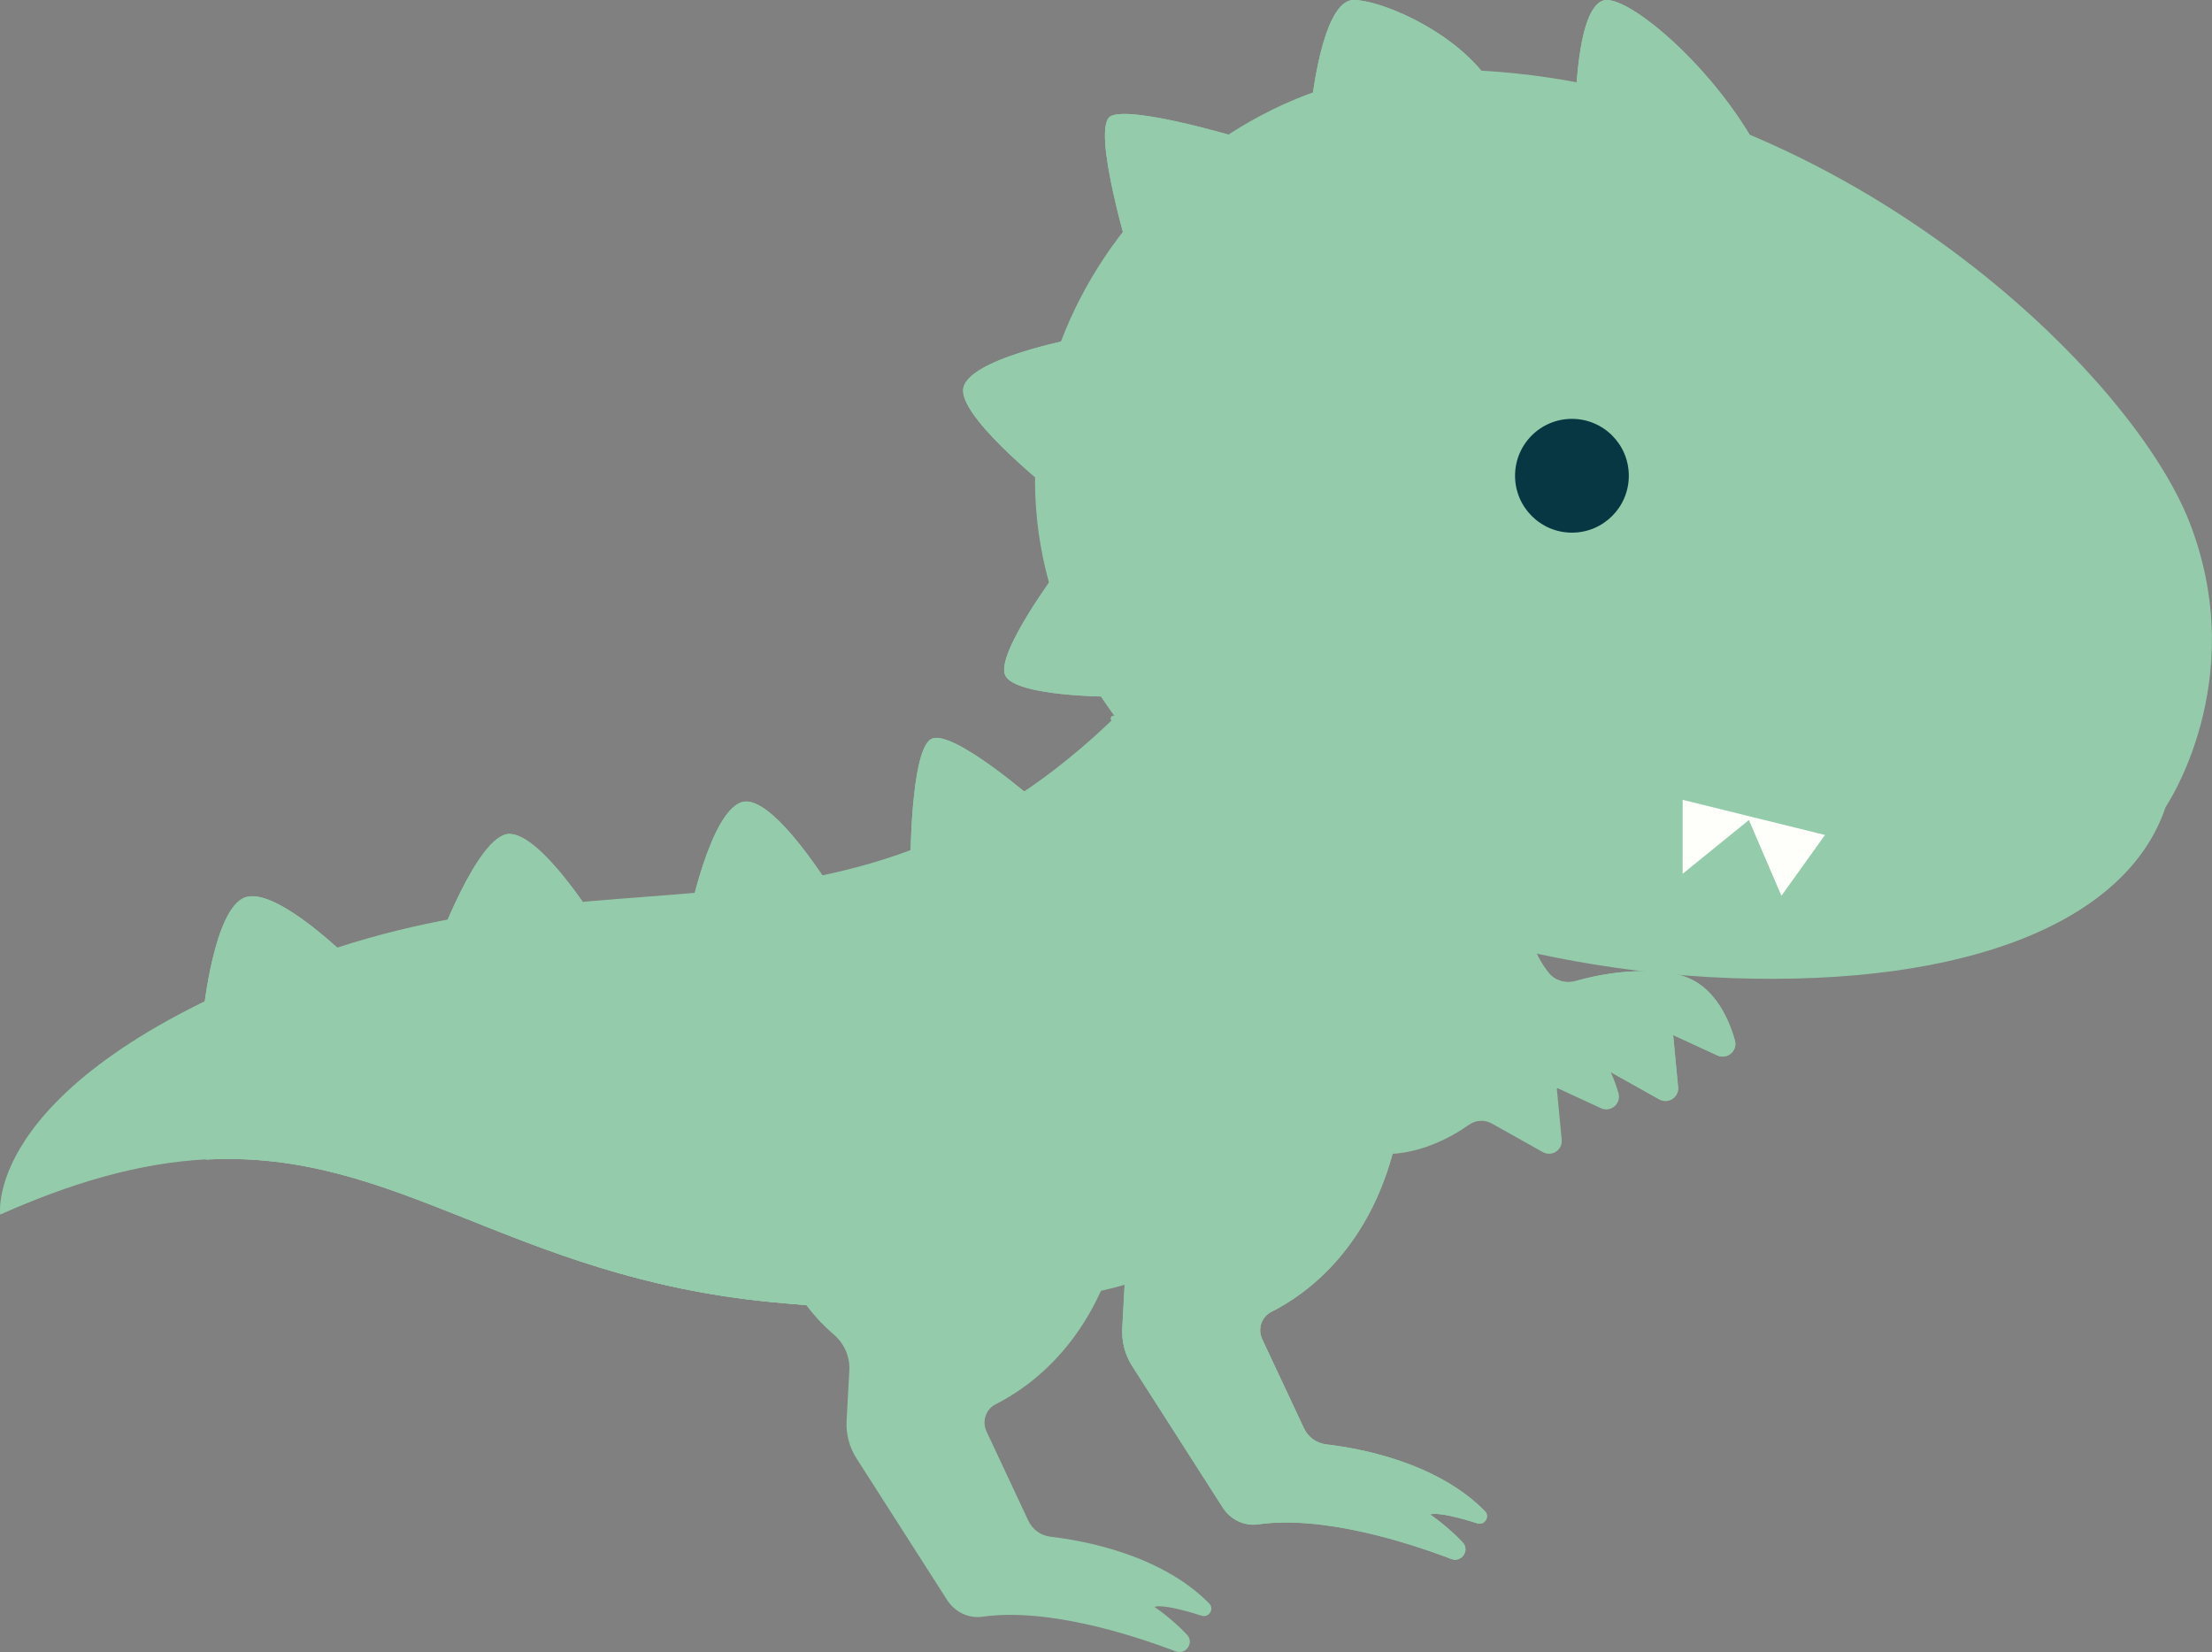 <svg xmlns="http://www.w3.org/2000/svg" width="391" height="292" viewBox="0 0 391 292" fill="none"><rect x="0" y="0" width="391" height="292" fill="#808080" stroke="none"/><g clip-path="url(#clip0_8482_3779)"><path d="M62.045 169.789L35.929 179.118C35.929 179.118 37.794 160.46 43.391 158.594C48.987 156.728 62.045 169.789 62.045 169.789Z" fill="#94CCAB"></path><g style="mix-blend-mode:multiply"><path d="M62.045 169.789L35.929 179.118C35.929 179.118 37.794 160.46 43.391 158.594C48.987 156.728 62.045 169.789 62.045 169.789Z" fill="#94CCAB"></path></g><path d="M183.3 141.802L160.914 152.997C160.914 152.997 160.914 132.473 164.645 130.607C168.376 128.741 183.3 141.802 183.3 141.802Z" fill="#94CCAB"></path><g style="mix-blend-mode:multiply"><path d="M183.3 141.802L160.914 152.997C160.914 152.997 160.914 132.473 164.645 130.607C168.376 128.741 183.3 141.802 183.3 141.802Z" fill="#94CCAB"></path></g><path d="M147.856 158.594L121.74 162.326C121.74 162.326 125.471 143.668 131.067 141.802C136.663 139.936 147.856 158.594 147.856 158.594Z" fill="#94CCAB"></path><g style="mix-blend-mode:multiply"><path d="M147.856 158.594L121.74 162.326C121.74 162.326 125.471 143.668 131.067 141.802C136.663 139.936 147.856 158.594 147.856 158.594Z" fill="#94CCAB"></path></g><path d="M104.951 162.326L76.969 167.923C76.969 167.923 84.431 147.399 90.027 147.399C95.623 147.399 104.951 162.326 104.951 162.326Z" fill="#94CCAB"></path><g style="mix-blend-mode:multiply"><path d="M104.951 162.326L76.969 167.923C76.969 167.923 84.431 147.399 90.027 147.399C95.623 147.399 104.951 162.326 104.951 162.326Z" fill="#94CCAB"></path></g><path d="M250.27 174.379C250.27 174.379 253.721 193.671 263.738 194.586C270.902 195.239 277.244 191.582 280.248 189.473C281.442 188.634 283.009 188.54 284.296 189.268L293.287 194.306C294.873 195.201 296.794 193.933 296.626 192.142L295.75 182.943L303.547 186.544C305.301 187.346 307.185 185.742 306.663 183.895C305.431 179.547 302.596 173.465 296.291 172.215C289.295 170.815 282.151 172.364 278.494 173.409C276.778 173.894 274.894 173.371 273.775 171.991C271.107 168.726 270.641 165.498 270.641 165.498L256.799 161.953L250.27 174.416V174.379Z" fill="#94CCAB"></path><g style="mix-blend-mode:multiply"><path d="M250.27 174.379C250.27 174.379 253.721 193.671 263.738 194.586C270.902 195.239 277.244 191.582 280.248 189.473C281.442 188.634 283.009 188.54 284.296 189.268L293.287 194.306C294.873 195.201 296.794 193.933 296.626 192.142L295.75 182.943L303.547 186.544C305.301 187.346 307.185 185.742 306.663 183.895C305.431 179.547 302.596 173.465 296.291 172.215C289.295 170.815 282.151 172.364 278.494 173.409C276.778 173.894 274.894 173.371 273.775 171.991C271.107 168.726 270.641 165.498 270.641 165.498L256.799 161.953L250.27 174.416V174.379Z" fill="#94CCAB"></path></g><path d="M231.69 156.691C231.69 156.691 252.676 173.334 247.024 200.37C242.808 220.558 230.627 228.917 224.75 231.865C222.978 232.742 222.269 234.906 223.109 236.697L230.496 252.463C231.224 254.03 232.716 255.094 234.432 255.299C240.215 255.971 253.907 258.415 262.47 267.091C263.421 268.061 262.433 269.666 261.127 269.256C258.067 268.285 254.299 267.278 252.77 267.688C252.77 267.688 255.773 269.666 258.552 272.633C259.858 274.032 258.347 276.234 256.556 275.562C248.591 272.539 233.798 267.819 222.344 269.442C219.9 269.778 217.494 268.584 216.151 266.494L200.126 241.455C198.858 239.477 198.242 237.145 198.373 234.794L198.858 225.894C198.988 223.431 197.925 221.08 196.041 219.494C190.631 214.904 180.203 202.422 183.617 176.189" fill="#94CCAB"></path><g style="mix-blend-mode:multiply"><path d="M231.69 156.691C231.69 156.691 252.676 173.334 247.024 200.37C242.808 220.558 230.627 228.917 224.75 231.865C222.978 232.742 222.269 234.906 223.109 236.697L230.496 252.463C231.224 254.03 232.716 255.094 234.432 255.299C240.215 255.971 253.907 258.415 262.47 267.091C263.421 268.061 262.433 269.666 261.127 269.256C258.067 268.285 254.299 267.278 252.77 267.688C252.77 267.688 255.773 269.666 258.552 272.633C259.858 274.032 258.347 276.234 256.556 275.562C248.591 272.539 233.798 267.819 222.344 269.442C219.9 269.778 217.494 268.584 216.151 266.494L200.126 241.455C198.858 239.477 198.242 237.145 198.373 234.794L198.858 225.894C198.988 223.431 197.925 221.08 196.041 219.494C190.631 214.904 180.203 202.422 183.617 176.189" fill="#94CCAB"></path></g><path d="M267.805 160.274C267.805 160.274 262.022 187.925 239.693 204.922C217.382 221.901 196.507 235.97 136.365 230.148C76.204 224.327 60.683 187.57 0.037 214.681C0.037 214.681 -3.358 190.481 54.378 169.304C112.114 148.146 153.826 173.316 202.346 121.427L267.805 160.274Z" fill="#94CCAB"></path><path d="M99 207.348C123.251 215.11 158.06 209.774 158.06 209.774L160.075 231.473C152.893 231.417 145.039 230.988 136.346 230.148C90.288 225.689 70.384 203.131 36.377 204.96C36.377 204.96 36.395 204.941 36.414 204.922C48.054 198.15 74.73 199.568 99 207.329V207.348Z" fill="#94CCAB"></path><g style="mix-blend-mode:multiply"><path d="M99 207.348C123.251 215.11 158.06 209.774 158.06 209.774L160.075 231.473C152.893 231.417 145.039 230.988 136.346 230.148C90.288 225.689 70.384 203.131 36.377 204.96C36.377 204.96 36.395 204.941 36.414 204.922C48.054 198.15 74.73 199.568 99 207.329V207.348Z" fill="#94CCAB"></path></g><path d="M182.964 173.017C182.964 173.017 203.951 189.66 198.298 216.696C194.082 236.884 181.901 245.243 176.025 248.191C174.252 249.068 173.544 251.232 174.383 253.023L181.77 268.789C182.498 270.357 183.99 271.42 185.706 271.625C191.489 272.297 205.182 274.741 213.744 283.417C214.696 284.388 213.707 285.992 212.401 285.582C209.342 284.611 205.573 283.604 204.044 284.014C204.044 284.014 207.047 285.992 209.827 288.959C211.133 290.358 209.622 292.56 207.831 291.888C199.865 288.866 185.072 284.145 173.618 285.768C171.174 286.104 168.768 284.91 167.425 282.82L151.401 257.781C150.132 255.803 149.516 253.471 149.647 251.12L150.132 242.22C150.263 239.757 149.199 237.406 147.315 235.82C141.905 231.23 131.478 218.748 134.891 192.515" fill="#94CCAB"></path><path d="M250.065 174.827C250.065 174.827 250.531 178.055 253.199 181.32C254.337 182.7 256.202 183.241 257.918 182.738C261.575 181.693 268.719 180.144 275.715 181.544C282.001 182.794 284.837 188.895 286.087 193.224C286.609 195.071 284.725 196.694 282.971 195.873L275.174 192.272L276.05 201.471C276.218 203.28 274.297 204.53 272.711 203.635L263.72 198.597C262.433 197.869 260.866 197.963 259.672 198.802C256.668 200.929 250.326 204.568 243.162 203.915C233.164 203 229.694 183.708 229.694 183.708" fill="#94CCAB"></path><g style="mix-blend-mode:multiply"><path d="M134.891 211.528C134.07 206.191 133.94 199.885 134.891 192.478" stroke="#94CCAB" stroke-linecap="round" stroke-linejoin="round"></path></g><g style="mix-blend-mode:multiply"><path d="M182.964 173.017C182.964 173.017 203.951 189.66 198.298 216.696C197.552 220.297 196.545 223.506 195.369 226.379" stroke="#94CCAB" stroke-linecap="round" stroke-linejoin="round"></path></g><g style="mix-blend-mode:multiply"><path d="M239.935 202.945C232.38 198.821 229.694 183.746 229.694 183.746" stroke="#94CCAB" stroke-linecap="round" stroke-linejoin="round"></path></g><g style="mix-blend-mode:multiply"><path d="M250.065 174.827C250.065 174.827 250.531 178.055 253.199 181.32C254.337 182.7 256.202 183.241 257.918 182.738" stroke="#94CCAB" stroke-linecap="round" stroke-linejoin="round"></path></g><g style="mix-blend-mode:multiply"><path d="M263.72 167.177C263.72 167.177 221.635 158.669 196.824 127.006" stroke="#94CCAB" stroke-linecap="round" stroke-linejoin="round"></path></g><path d="M218.744 24.256C218.744 24.256 200.089 18.658 196.358 20.524C192.627 22.39 200.089 46.645 200.089 46.645L218.744 24.256Z" fill="#94CCAB"></path><g style="mix-blend-mode:multiply"><path d="M218.744 24.256C218.744 24.256 200.089 18.658 196.358 20.524C192.627 22.39 200.089 46.645 200.089 46.645L218.744 24.256Z" fill="#94CCAB"></path></g><path d="M190.762 59.706L187.031 87.693C187.031 87.693 170.242 74.633 170.242 69.035C170.242 63.438 190.762 59.706 190.762 59.706Z" fill="#94CCAB"></path><g style="mix-blend-mode:multiply"><path d="M190.762 59.706L187.031 87.693C187.031 87.693 170.242 74.633 170.242 69.035C170.242 63.438 190.762 59.706 190.762 59.706Z" fill="#94CCAB"></path></g><path d="M187.031 100.754L196.358 123.144C196.358 123.144 179.569 123.144 177.704 119.412C175.838 115.68 187.031 100.754 187.031 100.754Z" fill="#94CCAB"></path><g style="mix-blend-mode:multiply"><path d="M187.031 100.754L196.358 123.144C196.358 123.144 179.569 123.144 177.704 119.412C175.838 115.68 187.031 100.754 187.031 100.754Z" fill="#94CCAB"></path></g><path d="M255.419 12.277C209.36 11.941 170.316 60.322 186.807 107.378C203.298 154.452 264.261 171.431 306.066 172.886C347.871 174.342 376.002 162.886 382.792 142.66C382.792 142.66 397.828 120.606 387.157 92.656C376.505 64.688 321.605 12.762 255.419 12.277Z" fill="#94CCAB"></path><path d="M267.805 84.092C267.805 89.634 272.301 94.149 277.86 94.149C283.419 94.149 287.915 89.653 287.915 84.092C287.915 78.532 283.419 74.036 277.86 74.036C272.301 74.036 267.805 78.532 267.805 84.092Z" fill="#083744"></path><g style="mix-blend-mode:multiply"><path d="M376.99 98.645L373.595 107.881" stroke="#94CCAB" stroke-width="2" stroke-linecap="round" stroke-linejoin="round"></path></g><g style="mix-blend-mode:multiply"><path d="M357.571 109.934L350.781 103.254" stroke="#94CCAB" stroke-width="2" stroke-linecap="round" stroke-linejoin="round"></path></g><path d="M322.594 147.586L314.889 158.333L309.144 144.937L297.429 154.452V141.373L322.594 147.586Z" fill="#FEFFFA"></path><g style="mix-blend-mode:multiply"><path d="M382.811 140.608C382.811 140.608 316.27 165.983 255.419 115.046" stroke="#94CCAB" stroke-linecap="round" stroke-linejoin="round"></path></g><path d="M313.882 33.585C313.882 33.585 297.093 22.39 278.438 20.524C278.438 20.524 278.438 0 284.035 0C289.631 0 308.286 16.792 313.882 33.585Z" fill="#94CCAB"></path><g style="mix-blend-mode:multiply"><path d="M313.882 33.585C313.882 33.585 297.093 22.39 278.438 20.524C278.438 20.524 278.438 0 284.035 0C289.631 0 308.286 16.792 313.882 33.585Z" fill="#94CCAB"></path></g><path d="M265.38 18.658C265.38 18.658 246.725 13.061 231.802 18.658C231.802 18.658 233.667 0 239.264 0C244.86 0 261.649 7.463 265.38 18.658Z" fill="#94CCAB"></path><g style="mix-blend-mode:multiply"><path d="M265.38 18.658C265.38 18.658 246.725 13.061 231.802 18.658C231.802 18.658 233.667 0 239.264 0C244.86 0 261.649 7.463 265.38 18.658Z" fill="#94CCAB"></path></g></g><defs><clipPath><rect width="391" height="292" fill="white" transform="matrix(-1 0 0 1 391 0)"></rect></clipPath></defs></svg>